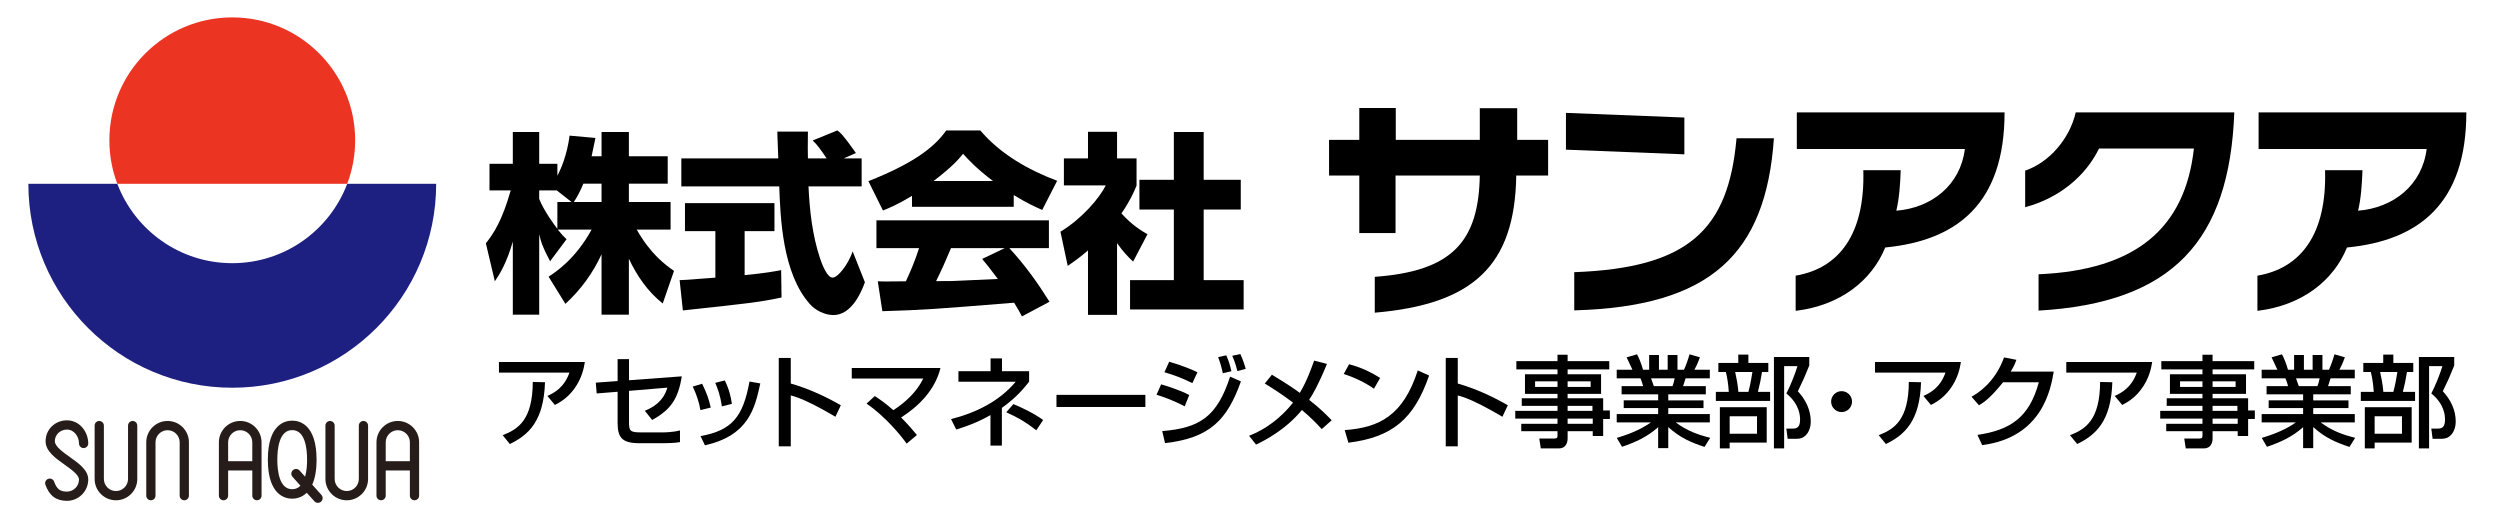 <?xml version="1.0" encoding="utf-8"?>
<!-- Generator: Adobe Illustrator 12.0.0, SVG Export Plug-In . SVG Version: 6.00 Build 51448)  -->
<!DOCTYPE svg PUBLIC "-//W3C//DTD SVG 1.1//EN" "http://www.w3.org/Graphics/SVG/1.1/DTD/svg11.dtd">
<svg  version="1.1" id="レイヤー_1" xmlns="http://www.w3.org/2000/svg" xmlns:xlink="http://www.w3.org/1999/xlink" width="592.452" height="123"
	 viewBox="0 0 592.452 123" overflow="visible" enable-background="new 0 0 592.452 123" xml:space="preserve">
<rect fill="none" width="592.452" height="123"/>
<rect fill="none" width="592.452" height="123"/>
<g>
	<g>
		<path fill="#261C19" d="M10.803,104.564c0,2.348,2.281,3.971,4.487,5.539c1.606,1.143,3.429,2.439,3.429,3.535
			c0,1.578-1.284,2.861-2.862,2.861c-1.618,0-2.41-0.615-3.031-2.363c-0.203-0.568-0.83-0.865-1.4-0.662
			c-0.57,0.203-0.869,0.83-0.665,1.4c0.928,2.605,2.546,3.816,5.096,3.816c2.786,0,5.053-2.266,5.053-5.053
			c0-2.229-2.211-3.799-4.349-5.32c-1.672-1.188-3.566-2.535-3.566-3.754c0-1.547,1.258-2.76,2.863-2.76
			c1.767,0,2.862,1.707,2.862,3.287c0,0.605,0.49,1.096,1.095,1.096s1.096-0.49,1.096-1.096c0-2.633-1.932-5.479-5.053-5.479
			C13.022,99.613,10.803,101.789,10.803,104.564z"/>
		<path fill="#261C19" d="M30.342,100.859v12.645c0,1.578-1.285,2.863-2.863,2.863c-1.578,0-2.861-1.285-2.861-2.863v-12.645
			c0-0.604-0.492-1.096-1.096-1.096c-0.605,0-1.097,0.492-1.097,1.096v12.645c0,2.787,2.267,5.055,5.054,5.055
			c2.788,0,5.055-2.268,5.055-5.055v-12.645c0-0.604-0.492-1.096-1.097-1.096S30.342,100.255,30.342,100.859z"/>
		<path fill="#261C19" d="M85.034,100.859v12.645c0,1.578-1.284,2.863-2.861,2.863c-1.578,0-2.863-1.285-2.863-2.863v-12.645
			c0-0.604-0.49-1.096-1.095-1.096c-0.606,0-1.096,0.492-1.096,1.096v12.645c0,2.787,2.266,5.055,5.054,5.055
			c2.787,0,5.053-2.268,5.053-5.055v-12.645c0-0.604-0.491-1.096-1.096-1.096S85.034,100.255,85.034,100.859z"/>
		<path fill="#261C19" d="M34.661,104.814v12.645c0,0.605,0.491,1.096,1.097,1.096c0.604,0,1.095-0.49,1.095-1.096v-12.645
			c0-1.576,1.284-2.863,2.863-2.863c1.578,0,2.861,1.287,2.861,2.863v12.645c0,0.605,0.491,1.096,1.096,1.096
			c0.605,0,1.096-0.49,1.096-1.096v-12.645c0-2.787-2.267-5.053-5.053-5.053C36.928,99.761,34.661,102.027,34.661,104.814z"/>
		<path fill="#261C19" d="M56.926,99.761c-2.786,0-5.053,2.266-5.053,5.053v12.645c0,0.605,0.491,1.096,1.096,1.096
			s1.095-0.49,1.095-1.096v-5.975h5.726v5.975c0,0.605,0.49,1.096,1.095,1.096c0.604,0,1.096-0.49,1.096-1.096v-12.645
			C61.98,102.027,59.713,99.761,56.926,99.761z M54.063,109.292v-4.479c0-1.576,1.285-2.863,2.862-2.863
			c1.579,0,2.863,1.287,2.863,2.863v4.479H54.063z"/>
		<path fill="#261C19" d="M94.27,99.761c-2.786,0-5.053,2.266-5.053,5.053v12.645c0,0.605,0.49,1.096,1.096,1.096
			c0.604,0,1.095-0.49,1.095-1.096v-5.975h5.724v5.975c0,0.605,0.491,1.096,1.096,1.096c0.604,0,1.096-0.49,1.096-1.096v-12.645
			C99.324,102.027,97.057,99.761,94.27,99.761z M91.408,109.292v-4.479c0-1.576,1.285-2.863,2.862-2.863
			c1.579,0,2.862,1.287,2.862,2.863v4.479H91.408z"/>
		<path fill="#261C19" d="M76.177,117.292l-2.183-2.439c0.616-1.359,1.026-3.262,1.026-5.922c0-8.348-4.038-9.248-5.774-9.248
			c-1.735,0-5.773,0.9-5.773,9.248s4.039,9.25,5.773,9.25c0.848,0,2.244-0.219,3.451-1.41l1.806,2.02
			c0.413,0.463,1.123,0.5,1.585,0.088C76.551,118.464,76.59,117.755,76.177,117.292z M69.246,115.935
			c-3.069,0-3.527-4.389-3.527-7.004c0-2.617,0.458-7.004,3.527-7.004c3.071,0,3.529,4.387,3.529,7.004
			c0,1.172-0.093,2.703-0.472,4.033l-1.302-1.455c-0.412-0.461-1.123-0.5-1.584-0.088c-0.462,0.412-0.503,1.123-0.089,1.586
			l1.872,2.09C70.71,115.615,70.073,115.935,69.246,115.935z"/>
	</g>
	<g>
		<path fill="#1E2081" d="M82.28,43.563c-4.166,10.991-14.788,18.806-27.238,18.806c-12.451,0-23.071-7.814-27.236-18.806H6.721
			c0,26.688,21.634,48.322,48.322,48.322s48.322-21.635,48.322-48.322H82.28z"/>
		<path fill="#EC3423" d="M82.28,43.563c1.215-3.208,1.886-6.684,1.886-10.318c0-16.084-13.04-29.123-29.124-29.123
			c-16.085,0-29.124,13.039-29.124,29.123c0,3.635,0.671,7.11,1.888,10.318H82.28z"/>
	</g>
</g>
<g>
	<g>
		<path d="M330.716,41.596v13.632h-8.59V41.596h-7.166v-8.445h7.166v-7.56h8.645v7.56h19.912v-7.504h8.861v7.504h7.33v8.445h-7.551
			c-0.326,21.469-10.338,30.52-33.531,32.505v-8.498c18.381-1.323,24.615-8.389,24.891-24.007H330.716z"/>
		<path d="M399.161,36.573l-28.062-1.104V26.75l28.062,1.104V36.573z M373.067,64.5c27.186-0.993,36.541-10.1,38.457-31.733h8.861
			c-1.916,27.537-15.098,39.901-47.318,40.784V64.5z"/>
		<path d="M425.538,65.329c10.342-1.767,16.469-9.88,16.031-25.001h8.859c-0.109,3.257-0.328,6.623-1.039,9.602
			c8.369-0.66,15.207-6.07,16.246-14.625h-39.824V26.64h49.232c0,21.579-11.211,30.355-28.279,32.01
			c-3.229,7.891-10.668,13.742-21.227,15.012V65.329z"/>
		<path d="M529.487,26.64c-1.15,30.409-14.605,45.145-46.389,46.966v-8.608c23.084-0.994,34.736-10.93,36.814-29.803h-22.484
			c-3.172,6.511-9.406,11.756-17.502,13.907v-8.665c5.797-1.985,10.559-7.615,11.979-13.797H529.487z"/>
		<path d="M534.968,65.329c10.34-1.767,16.469-9.88,16.027-25.001h8.863c-0.109,3.257-0.328,6.623-1.039,9.602
			c8.371-0.66,15.207-6.07,16.248-14.625h-39.824V26.64h49.232c0,21.579-11.215,30.355-28.281,32.01
			c-3.229,7.891-10.668,13.742-21.227,15.012V65.329z"/>
		<path d="M132.086,47.871v6.356c-0.771-1.007-3.127-4.161-4.305-7.086v-2.014h4.169l3.489,2.743H132.086z M140.198,37.036
			c0.452-2.059,0.679-3.2,0.906-4.343l-6.118-0.549c-0.634,4.71-2.039,7.865-2.899,9.511v-2.837h-4.305v-7.541h-6.254v7.541h-5.528
			v6.31h5.03c-2.039,7.178-4.034,10.196-5.89,12.529l2.129,9.005c1.087-1.601,2.764-4.206,4.259-9.418v17.327h6.254V55.506
			c0.452,1.875,0.68,2.836,2.582,6.4l3.898-5.211c-0.679-0.641-1.178-1.144-2.084-2.286h8.021
			c-3.716,6.812-8.338,9.966-10.197,11.155l3.988,6.446c3.625-3.338,6.48-7.224,8.564-11.75v14.31h6.479V61.313
			c1.904,4.067,4.487,7.815,8.022,10.606l2.673-7.727c-1.993-1.372-5.528-3.932-8.836-9.783h8.021v-6.539h-9.879v-4.343h9.201
			v-6.492h-9.201v-5.759h-6.479v5.759H140.198z M135.983,47.871c0.68-1.006,1.496-2.468,2.266-4.343h4.305v4.343H135.983z"/>
		<path d="M199.936,37.538h4.26v6.631h-12.598c0.271,5.761,0.907,11.521,2.719,17.007c0.453,1.371,1.678,4.618,2.99,4.618
			c1.27,0,3.718-3.153,4.759-6.219l2.901,7.314c-0.952,2.653-3.264,7.773-7.479,7.773c-2.129,0-4.305-1.188-5.527-2.561
			c-6.57-7.314-7.023-20.574-7.295-27.934h-23.203v-6.631h22.975c-0.045-0.684-0.136-4.021-0.182-4.753c0-0.413,0-0.777-0.044-1.6
			h7.249c-0.045,3.611-0.045,4.663,0,6.353h4.442c-1.179-1.734-2.177-3.198-3.311-4.25l5.847-2.377
			c0.68,0.502,1.27,0.913,4.396,5.348L199.936,37.538z M161.056,66.387c0.86-0.047,1.313-0.047,1.903-0.093
			c0.952-0.044,5.528-0.455,6.57-0.501v-11.02h-7.205v-6.629h21.207v6.629h-7.068v10.425c5.12-0.504,6.979-0.868,8.656-1.189
			l0.09,6.491c-5.166,1.1-8.022,1.419-23.383,3.063L161.056,66.387z"/>
		<path d="M232.759,61.358c1.088,1.325,1.903,2.332,3.715,4.754c-1.45,0.047-8.61,0.369-10.196,0.457
			c-0.815,0.048-1.176,0.048-4.441,0.048c1.359-2.744,2.266-4.801,3.535-7.818h12.735L232.759,61.358z M248.709,71.508
			c-2.72-4.344-5.575-8.411-9.516-12.71h9.379v-6.584h-40.874v6.584h10.106c-0.953,2.972-1.994,5.439-3.128,7.863
			c-0.815,0-4.35,0.046-5.075,0.046c-0.362,0-0.68,0-1.586-0.046l1.088,7.086c10.287-0.319,11.873-0.458,31.223-2.011
			c0.859,1.417,1.268,2.104,1.856,3.246L248.709,71.508z M216.127,49.015h24.107v-2.788c3.219,1.964,5.168,2.833,6.754,3.52
			l3.533-6.903c-6.887-2.605-13.413-6.311-18.217-11.933h-8.065c-2.899,4.115-7.93,7.862-18.444,12.023l3.444,6.949
			c1.359-0.548,3.353-1.326,6.888-3.477V49.015z M221.247,42.887c4.306-3.291,5.847-5.027,6.979-6.445
			c1.362,1.509,3.128,3.427,7.071,6.445H221.247z"/>
		<path d="M264.72,74.616h-6.887V59.345c-1.86,1.602-3.128,2.516-4.805,3.659l-1.723-8.093c5.076-3.063,9.247-7.955,10.743-10.974
			h-9.925v-6.4h5.71V31.23h6.887v6.308h4.621v6.448c-0.678,1.646-1.539,3.611-3.578,6.584c2.49,2.788,4.713,4.112,6.162,4.937
			l-3.398,6.49c-1.314-1.232-2.357-2.33-3.807-4.387V74.616z M278.179,31.277h7.07v11.338h8.789v7.038h-8.789v16.734h9.471v6.948
			h-26.918v-6.948h10.377V49.653h-8.158v-7.038h8.158V31.277z"/>
	</g>
	<path d="M138.598,85.792c-0.19,1.186-0.641,3.915-2.681,6.572c-1.637,2.135-3.346,3.037-4.413,3.606l-1.78-2.136
		c1.614-0.735,3.962-1.97,5.22-5.528H118.24v-2.515H138.598z M119.118,103.135c3.749-1.447,7.094-3.678,7.142-12.622l2.895,0.07
		c-0.285,9.135-3.82,12.457-8.328,14.64L119.118,103.135z"/>
	<path d="M161.571,89.184c-0.854,5.457-2.729,7.972-7.023,10.345l-1.732-2.183c1.732-0.735,4.342-2.041,5.338-5.481l-9.087,0.76
		v7.379c0,2.159,0.213,2.468,3.013,2.468h4.888c0.237,0,2.444,0,4.176-0.475v2.775c-1.021,0.214-2.99,0.262-4.057,0.262h-5.528
		c-4.2,0-5.196-1.377-5.196-4.864v-7.331l-4.959,0.403l-0.213-2.562l5.172-0.38v-5.196h2.705v5.007L161.571,89.184z"/>
	<path d="M165.991,97.18c-0.355-1.97-0.949-3.749-1.827-5.576l2.23-0.664c1.115,2.277,1.59,3.653,2.041,5.646L165.991,97.18z
		 M171.068,96.302c-0.379-2.657-1.02-4.295-1.566-5.576l2.254-0.569c0.997,1.945,1.471,3.938,1.685,5.552L171.068,96.302z
		 M166.015,103.349c7.498-1.377,10.06-4.556,11.602-12.932l2.562,0.451c-1.305,5.884-2.729,12.314-13.121,14.663L166.015,103.349z"
		/>
	<path d="M187.397,84.819v6.073c4.152,1.187,8.114,2.99,11.863,5.148l-1.281,2.729c-0.902-0.522-2.468-1.472-4.959-2.753
		c-3.369-1.731-4.792-2.088-5.623-2.301v12.053h-2.847v-20.95H187.397z"/>
	<path d="M214.855,105.128c-1.423-2.017-5.054-6.406-9.49-9.491l1.945-1.779c1.447,0.949,2.586,1.756,4.39,3.346
		c2.942-1.898,5.552-4.342,7.094-7.497h-16.941v-2.492h21.021c-1.233,5.03-4.935,8.922-9.324,11.722
		c1.589,1.589,2.752,2.966,3.749,4.151L214.855,105.128z"/>
	<path d="M237.426,105.603h-2.705v-7.236c-3.132,1.779-5.837,2.729-8.115,3.416l-1.233-2.468c5.884-1.471,11.46-4.223,15.327-8.85
		h-13.571v-2.491h7.616v-3.037h2.705v3.037h6.43v2.468c-1.02,1.305-2.847,3.653-6.454,6.216V105.603z M245.588,101.972
		c-2.562-1.992-4.247-2.966-7.118-4.271l1.685-1.945c1.59,0.664,4.746,2.088,7.047,3.772L245.588,101.972z"/>
	<path d="M271.433,93.574v2.871h-21.069v-2.871H271.433z"/>
	<path d="M282.567,90.797c-2.349-1.187-4.579-1.993-6.62-2.586l1.139-2.491c3.583,1.067,5.362,1.874,6.69,2.491L282.567,90.797z
		 M280.741,96.302c-2.752-1.495-5.505-2.396-6.667-2.753l1.092-2.467c0.878,0.261,4.413,1.305,6.667,2.538L280.741,96.302z
		 M289.78,88.449c-0.332-1.613-0.641-2.562-1.115-3.82l1.946-0.427c0.593,1.424,0.807,2.04,1.21,3.772L289.78,88.449z
		 M293.245,87.951c-0.546-2.136-0.997-3.108-1.234-3.631l1.922-0.427c0.664,1.376,1.115,2.942,1.281,3.512L293.245,87.951z
		 M275.426,102.163c8.945-0.735,13.002-3.44,16.086-12.907l2.562,1.139c-3.227,8.992-7.236,13.405-17.984,14.615L275.426,102.163z"
		/>
	<path d="M313.229,101.688c-1.258-1.376-2.491-2.634-4.697-4.532c-3.939,4.793-9.017,7.309-10.867,8.21l-1.661-2.088
		c4.128-1.613,7.664-4.39,10.416-7.854c-2.823-2.159-5.077-3.535-6.69-4.532l1.685-2.088c3.678,2.207,5.22,3.298,6.619,4.295
		c1.685-2.8,2.8-6.003,3.394-7.64l3.037,0.782c-2.112,5.148-3.346,7.142-4.224,8.519c2.918,2.277,4.39,3.843,5.338,4.84
		L313.229,101.688z"/>
	<path d="M325.597,92.126c-1.779-1.306-4.722-2.753-7.165-3.488l1.281-2.325c2.111,0.594,4.176,1.281,7.354,3.251L325.597,92.126z
		 M318.669,101.925c8.256-0.594,13.832-3.44,17.32-14.141l2.681,1.21c-3.583,10.368-8.755,14.615-19.124,15.92L318.669,101.925z"/>
	<path d="M345.461,84.819v6.073c4.152,1.187,8.115,2.99,11.863,5.148l-1.281,2.729c-0.901-0.522-2.467-1.472-4.959-2.753
		c-3.369-1.731-4.792-2.088-5.623-2.301v12.053h-2.847v-20.95H345.461z"/>
	<path d="M369.1,90.371v1.328h-5.314v-1.328H369.1z M369.1,85.578h-9.752v1.97h9.752v1.139h-7.711v4.65h7.711v1.044h-8.471v1.803
		h8.471v1.187h-10.013v1.827H369.1v1.233h-8.589v1.756h8.589v0.997c0,0.498-0.048,0.735-0.735,0.735h-3.583l0.355,2.349h4.295
		c1.637,0,2.064-1.376,2.064-2.349v-1.732h5.955v1.139h2.468v-4.033h1.59v-2.017h-1.59V94.38h-8.423v-1.044h7.925v-4.65h-7.925
		v-1.139h9.87v-1.97h-9.87v-1.519H369.1V85.578z M376.953,90.371v1.328h-5.457v-1.328H376.953z M377.38,96.183v1.187h-5.884v-1.187
		H377.38z M377.451,99.197v1.233h-5.955v-1.233H377.451z"/>
	<path d="M396.866,89.659c-0.143,0.759-0.309,1.305-0.521,1.851h-4.413c-0.096-0.261-0.546-1.542-0.665-1.851H396.866z
		 M384.387,105.887c3.179-1.091,5.907-2.301,8.564-4.65v4.959h2.396v-4.982c2.848,2.539,5.244,3.583,8.589,4.698l1.353-2.159
		c-3.108-0.783-5.504-1.685-8.114-3.606v-0.048h8.02v-1.969h-9.847v-1.424h8.352v-1.827h-8.352v-1.424h8.897v-1.945h-5.386
		c0.095-0.285,0.522-1.566,0.593-1.851h5.742v-2.041h-3.654c0.665-1.162,1.163-2.538,1.306-2.941l-2.468-0.712
		c-0.261,1.021-0.854,2.681-1.305,3.653h-1.543V84.13h-2.324v3.487h-2.064V84.13h-2.325v3.487h-1.447
		c-0.475-1.565-0.831-2.515-1.424-3.653l-2.468,0.712c0.451,0.973,1.21,2.562,1.376,2.941h-3.725v2.041h5.623
		c0.237,0.451,0.569,1.59,0.641,1.851h-5.102v1.945h8.66v1.424h-8.161v1.827h8.161v1.424h-9.822v1.969h8.043v0.048
		c-2.729,1.897-5.671,2.918-8.02,3.63L384.387,105.887z"/>
	<path d="M416.377,98.651v4.129h-6.478v-4.129H416.377z M407.574,96.492v9.775h2.325v-1.376h8.778v-8.399H407.574z M420.387,84.605
		v21.662h2.42V86.764h3.155c-0.546,1.827-1.661,4.65-2.634,6.478c3.251,2.633,3.251,5.504,3.251,6.192
		c0,1.708-0.617,2.135-1.709,2.135h-1.542l0.309,2.421h1.685c0.783,0,1.542,0,2.207-0.499c1.447-1.02,1.589-2.895,1.589-3.606
		c0-2.704-1.21-5.195-3.061-7.165c1.376-2.871,1.543-3.203,2.705-6.098v-2.017H420.387z M407.218,88.164h1.78
		c0.332,1.281,0.593,3.014,0.688,4.698h-3.061v2.159h12.859v-2.159h-2.895c0.38-1.424,0.783-3.369,0.973-4.698h1.495v-2.159h-4.722
		v-1.969h-2.396v1.969h-4.722V88.164z M415.285,88.164c-0.095,0.569-0.427,2.848-0.949,4.698h-2.372
		c-0.167-1.851-0.38-2.942-0.76-4.698H415.285z"/>
	<path d="M436.431,97.655c-1.376,0-2.491-1.115-2.491-2.491c0-1.353,1.115-2.468,2.491-2.468c1.353,0,2.468,1.115,2.468,2.468
		C438.898,96.54,437.783,97.655,436.431,97.655z"/>
	<path d="M464.694,85.792c-0.19,1.186-0.641,3.915-2.682,6.572c-1.637,2.135-3.345,3.037-4.413,3.606l-1.779-2.136
		c1.613-0.735,3.963-1.97,5.22-5.528h-16.703v-2.515H464.694z M445.215,103.135c3.749-1.447,7.094-3.678,7.142-12.622l2.895,0.07
		c-0.285,9.135-3.82,12.457-8.328,14.64L445.215,103.135z"/>
	<path d="M486.695,88.069c-0.688,3.986-2.634,15.588-16.964,17.415l-1.115-2.42c7.734-1.139,12.29-4.081,14.544-12.48h-8.471
		c-2.657,3.299-4.223,4.604-5.718,5.457l-1.756-2.017c1.424-0.83,5.505-3.25,7.711-9.324l2.919,0.569
		c-0.285,0.807-0.522,1.447-1.353,2.8H486.695z"/>
	<path d="M510.025,85.792c-0.19,1.186-0.641,3.915-2.682,6.572c-1.637,2.135-3.345,3.037-4.413,3.606l-1.779-2.136
		c1.613-0.735,3.962-1.97,5.22-5.528h-16.703v-2.515H510.025z M490.546,103.135c3.749-1.447,7.094-3.678,7.142-12.622l2.895,0.07
		c-0.285,9.135-3.82,12.457-8.328,14.64L490.546,103.135z"/>
	<path d="M521.942,90.371v1.328h-5.314v-1.328H521.942z M521.942,85.578h-9.751v1.97h9.751v1.139h-7.711v4.65h7.711v1.044h-8.47
		v1.803h8.47v1.187h-10.012v1.827h10.012v1.233h-8.589v1.756h8.589v0.997c0,0.498-0.047,0.735-0.735,0.735h-3.582l0.355,2.349h4.295
		c1.637,0,2.063-1.376,2.063-2.349v-1.732h5.956v1.139h2.467v-4.033h1.59v-2.017h-1.59V94.38h-8.423v-1.044h7.925v-4.65h-7.925
		v-1.139h9.87v-1.97h-9.87v-1.519h-2.396V85.578z M529.796,90.371v1.328h-5.457v-1.328H529.796z M530.224,96.183v1.187h-5.885
		v-1.187H530.224z M530.295,99.197v1.233h-5.956v-1.233H530.295z"/>
	<path d="M549.71,89.659c-0.143,0.759-0.309,1.305-0.522,1.851h-4.413c-0.095-0.261-0.546-1.542-0.664-1.851H549.71z
		 M537.229,105.887c3.18-1.091,5.908-2.301,8.565-4.65v4.959h2.396v-4.982c2.847,2.539,5.243,3.583,8.589,4.698l1.353-2.159
		c-3.108-0.783-5.505-1.685-8.114-3.606v-0.048h8.02v-1.969h-9.847v-1.424h8.352v-1.827h-8.352v-1.424h8.897v-1.945h-5.386
		c0.095-0.285,0.521-1.566,0.593-1.851h5.742v-2.041h-3.654c0.664-1.162,1.163-2.538,1.305-2.941l-2.467-0.712
		c-0.262,1.021-0.854,2.681-1.306,3.653h-1.542V84.13h-2.325v3.487h-2.064V84.13h-2.325v3.487h-1.447
		c-0.475-1.565-0.83-2.515-1.423-3.653l-2.468,0.712c0.45,0.973,1.21,2.562,1.376,2.941h-3.726v2.041h5.624
		c0.237,0.451,0.569,1.59,0.641,1.851h-5.102v1.945h8.66v1.424h-8.162v1.827h8.162v1.424h-9.823v1.969h8.044v0.048
		c-2.729,1.897-5.671,2.918-8.02,3.63L537.229,105.887z"/>
	<path d="M569.22,98.651v4.129h-6.478v-4.129H569.22z M560.417,96.492v9.775h2.325v-1.376h8.779v-8.399H560.417z M573.229,84.605
		v21.662h2.42V86.764h3.156c-0.546,1.827-1.661,4.65-2.634,6.478c3.25,2.633,3.25,5.504,3.25,6.192c0,1.708-0.616,2.135-1.708,2.135
		h-1.542l0.309,2.421h1.685c0.782,0,1.542,0,2.206-0.499c1.447-1.02,1.59-2.895,1.59-3.606c0-2.704-1.21-5.195-3.061-7.165
		c1.376-2.871,1.542-3.203,2.705-6.098v-2.017H573.229z M560.062,88.164h1.779c0.332,1.281,0.594,3.014,0.688,4.698h-3.061v2.159
		h12.859v-2.159h-2.895c0.38-1.424,0.783-3.369,0.973-4.698h1.495v-2.159h-4.722v-1.969h-2.396v1.969h-4.722V88.164z
		 M568.129,88.164c-0.096,0.569-0.428,2.848-0.949,4.698h-2.373c-0.166-1.851-0.38-2.942-0.759-4.698H568.129z"/>
</g>
</svg>
